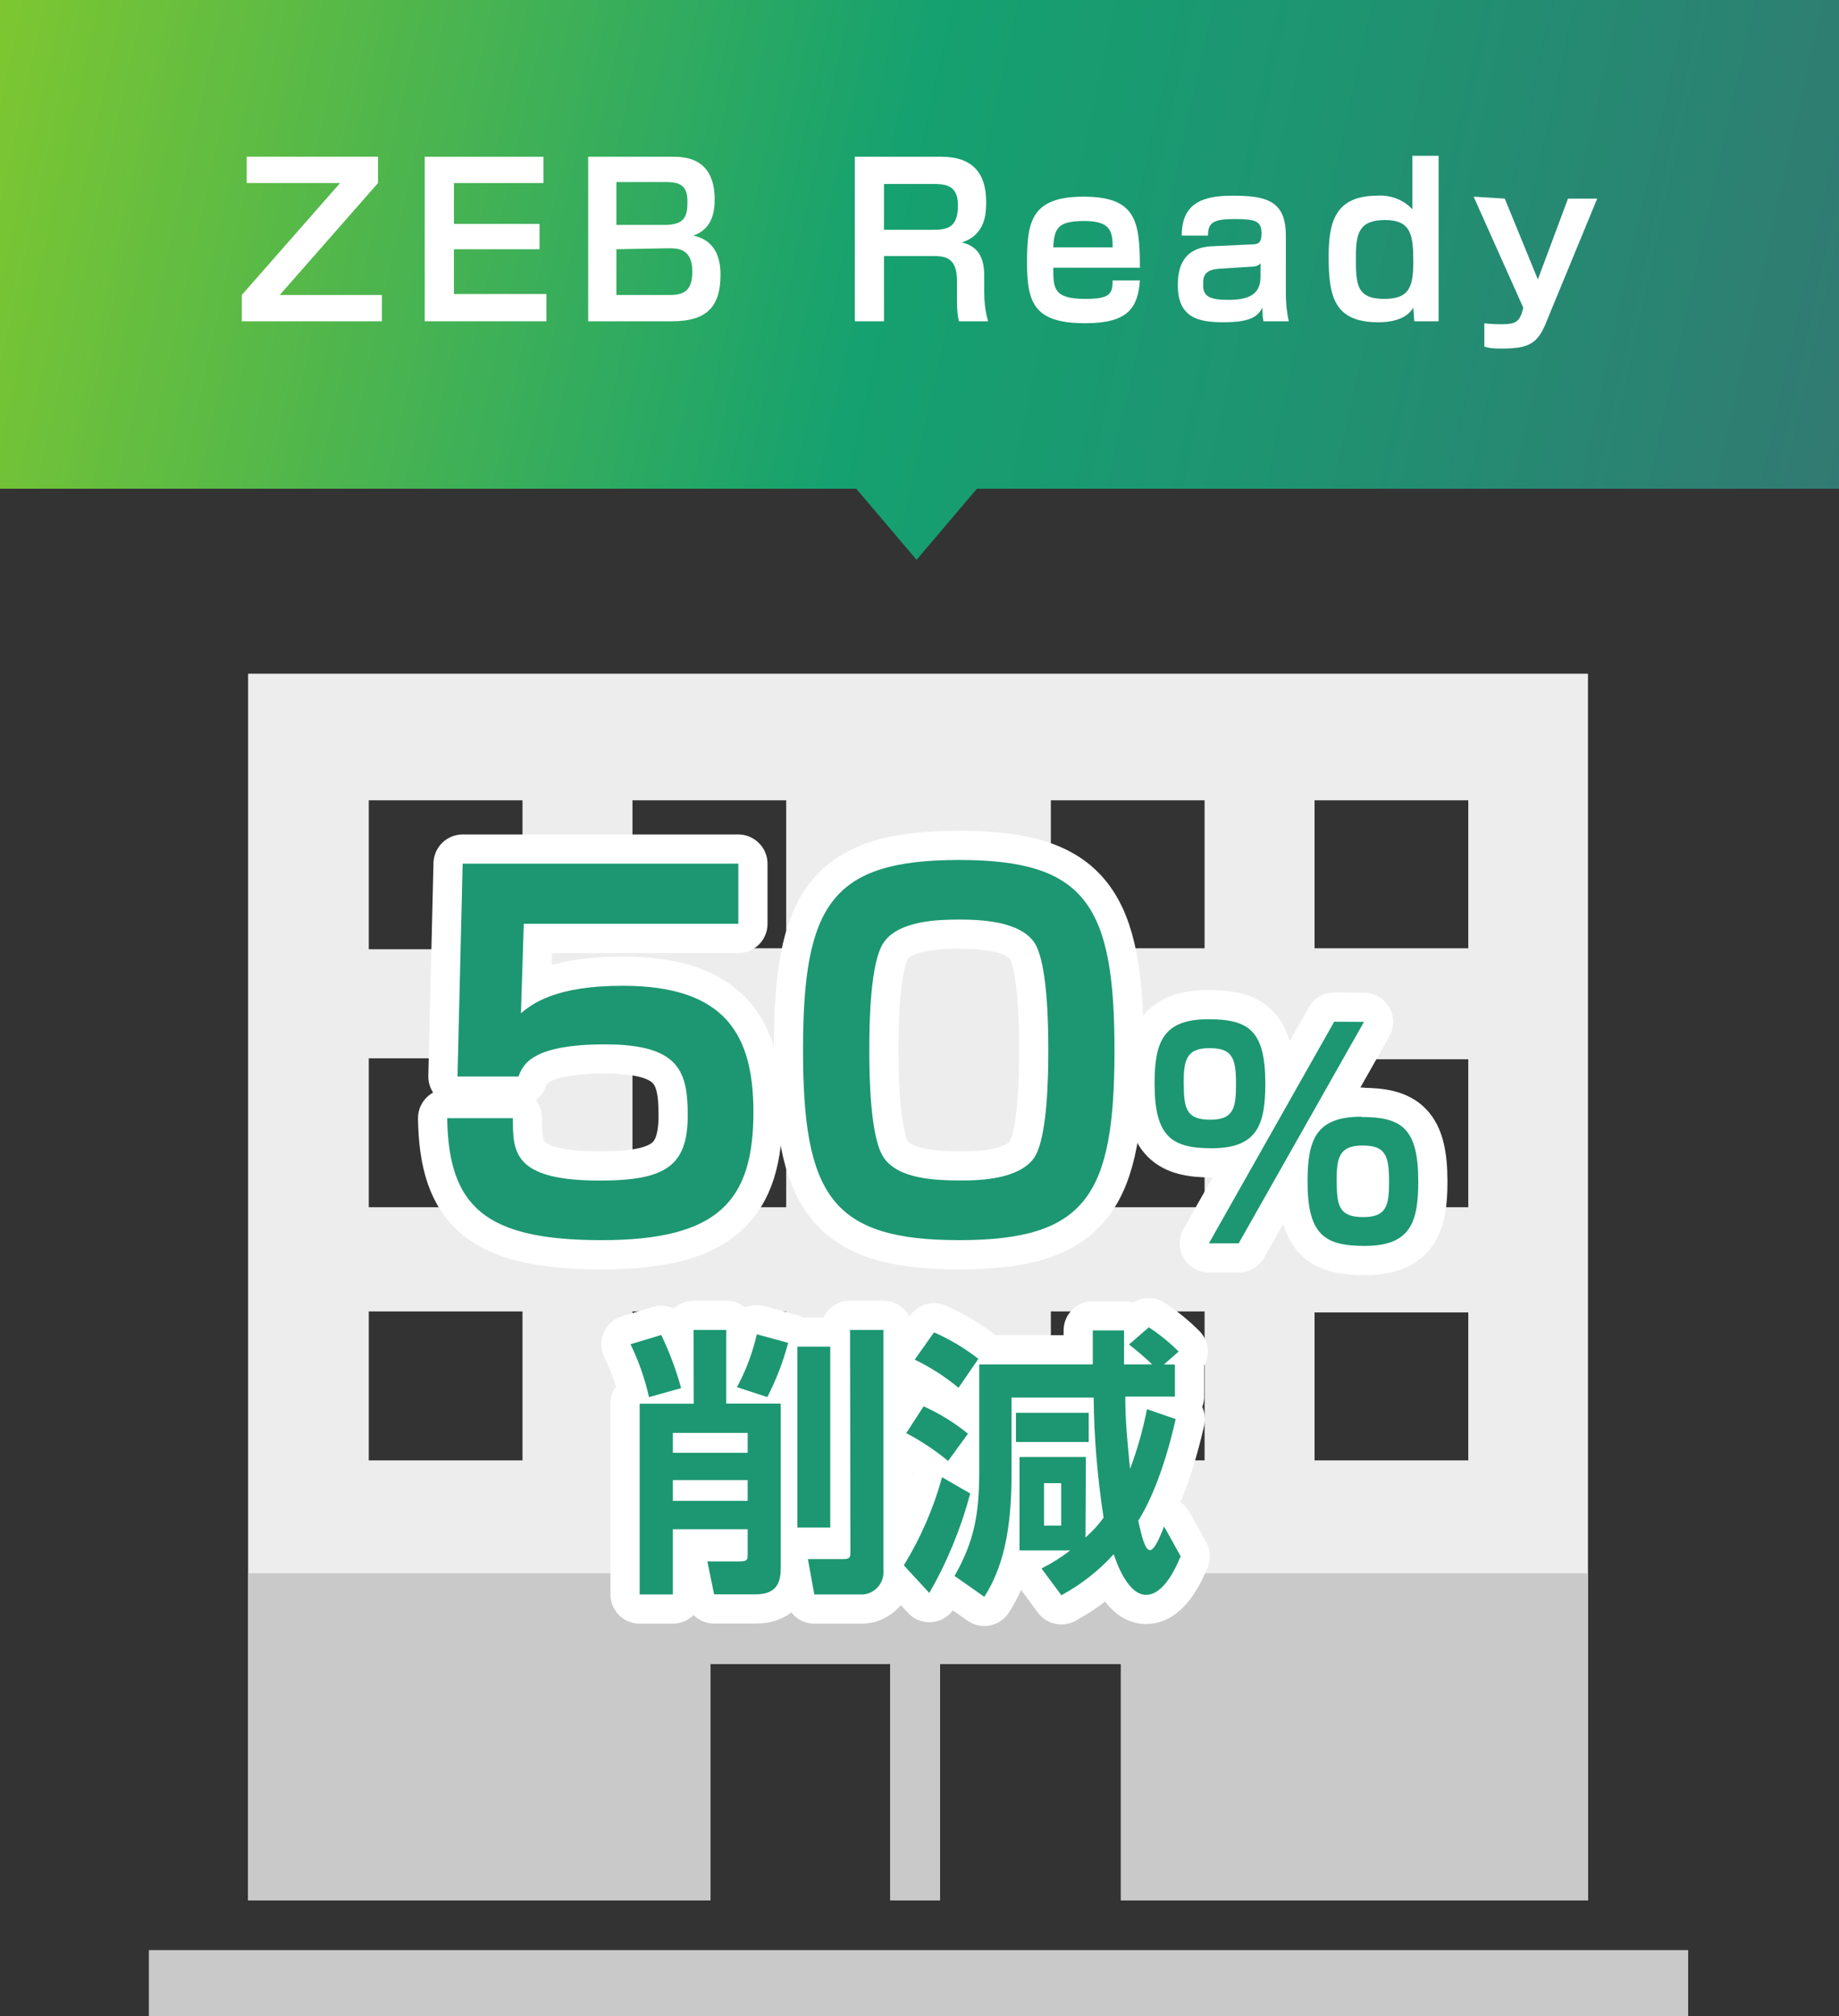 <?xml version="1.0" encoding="UTF-8"?>
<svg id="_レイヤー_1" data-name="レイヤー 1" xmlns="http://www.w3.org/2000/svg" xmlns:xlink="http://www.w3.org/1999/xlink" viewBox="0 0 189 207.1">
  <rect x="0" y="0" width="189" height="207.1" fill="#333333" stroke="none"/>
  <defs>
    <style>
      .cls-1 {
        stroke: #fff;
        stroke-linecap: round;
        stroke-linejoin: round;
        stroke-width: 6px;
      }

      .cls-1, .cls-2 {
        fill: #fff;
      }

      .cls-3 {
        fill: none;
      }

      .cls-3, .cls-2, .cls-4, .cls-5, .cls-6, .cls-7 {
        stroke-width: 0px;
      }

      .cls-4 {
        fill: #ededed;
      }

      .cls-5 {
        fill: url(#_名称未設定グラデーション_3);
      }

      .cls-8 {
        clip-path: url(#clippath);
      }

      .cls-6 {
        fill: #1c9771;
      }

      .cls-7 {
        fill: #c9c9c9;
      }
    </style>
    <linearGradient id="_名称未設定グラデーション_3" data-name="名称未設定グラデーション 3" x1="-39.09" y1="-52.32" x2="220.91" y2="4.94" gradientTransform="translate(0 48)" gradientUnits="userSpaceOnUse">
      <stop offset="0" stop-color="#a9d616"/>
      <stop offset=".5" stop-color="#15a170"/>
      <stop offset=".66" stop-color="#1e9471"/>
      <stop offset=".94" stop-color="#377373"/>
      <stop offset="1" stop-color="#3d6b73"/>
    </linearGradient>
    <clipPath id="clippath">
      <rect class="cls-3" x="15.3" y="161.6" width="158.2" height="45.5"/>
    </clipPath>
  </defs>
  <g>
    <polygon class="cls-5" points="189 0 0 0 0 50.2 88 50.2 94.2 57.5 100.4 50.2 189 50.2 189 0"/>
    <g>
      <path class="cls-2" d="M38.85,16.1v2.7l-10.1,11.5h10.5v2.7h-14.4v-2.7l10.1-11.5h-9.6v-2.7h13.5Z"/>
      <path class="cls-2" d="M55.85,16.1v2.7h-9.2v4.2h8.8v2.6h-8.8v4.6h9.5v2.8h-12.5v-16.9h12.2Z"/>
      <path class="cls-2" d="M69.05,16.1c1.2,0,4.4,0,4.4,4.4,0,1.7-.5,3.1-2.2,3.7.9.2,2.8.8,2.8,4s-1.3,4.8-5,4.8h-8.6v-16.9h8.6ZM63.35,18.7v4.4h5c2.1,0,2.3-1,2.3-2.4,0-1.6-.7-2-2.2-2h-5.1ZM63.35,25.6v4.7h5.5c1.4,0,2.3-.4,2.3-2.4,0-2.4-1.5-2.4-2.5-2.4l-5.3.1Z"/>
      <path class="cls-2" d="M96.75,16.1c3.3,0,4.6,1.8,4.6,4.6,0,1.1,0,3.4-2.5,4.2,1.7.4,2.3,1.6,2.3,3.4v1.6c0,1,.1,2.1.4,3.1h-3c-.2-.9-.2-1.7-.2-2.6v-1.6c0-2.5-1.4-2.5-2.6-2.5h-4.9v6.7h-3v-16.9h8.9ZM90.85,18.8v4.8h5.1c1.5,0,2.5-.3,2.5-2.5,0-1.8-.9-2.2-2.4-2.2h-5.2v-.1Z"/>
      <path class="cls-2" d="M108.25,27.5c0,2.1,0,3.2,3.3,3.2,2.5,0,2.8-.5,2.8-1.9h2.8c-.2,2.8-1.2,4.4-5.6,4.4-5.2,0-6-2-6-6.2s.4-6.8,5.8-6.8,5.8,2.5,5.8,7.3h-8.9ZM114.35,25.4c0-1.6-.2-2.7-2.9-2.7s-3.1.7-3.2,2.7h6.1Z"/>
      <path class="cls-2" d="M132.15,30.2c0,.9.1,1.9.3,2.8h-2.6c-.1-.4-.1-.9-.1-1.4-.5.9-1.2,1.5-4,1.5-2.5,0-4.7-.4-4.7-3.8,0-1.3.2-3.8,3.4-4l4.2-.2c.6,0,1-.1,1-1.1,0-1.3-.6-1.5-2.8-1.5s-2.7.4-2.7,1.7h-2.7c0-3.3,2.1-4.1,5.2-4.1,3.5,0,5.5.5,5.5,4.1v6ZM129.65,26.9c-.2.3-.4.5-1.2.5l-3.1.2c-1.7.1-1.7.9-1.7,1.7,0,1.1.6,1.5,2.6,1.5,2.3,0,3.3-.7,3.3-2.4v-1.5h.1Z"/>
      <path class="cls-2" d="M147.85,16.1v16.9h-2.5l-.1-1.4c-.3.5-1.1,1.5-3.6,1.5-4.5,0-5.1-2.6-5.1-6.7,0-3.5.6-6.3,5-6.3,1.3-.1,2.7.4,3.6,1.4v-5.5h2.7v.1ZM139.35,26.4c0,2.7,0,4.3,2.9,4.3,2.5,0,3-1.1,3-3.8s-.2-4.3-2.9-4.3-3,1.4-3,3.8h0Z"/>
      <path class="cls-2" d="M154.65,20.4l3.4,8.3,3.1-8.3h3l-5.2,12.6c-.9,2.3-1.8,2.8-4.6,2.8-.6,0-1.2,0-1.8-.2v-2.4c.6.1,1.3.1,1.9.1,1.3,0,1.7-.3,2-1.3l.1-.4-5.1-11.4,3.2.2Z"/>
    </g>
    <g>
      <path class="cls-4" d="M72.9,170.9h18.6v24.3h5.1v-24.3h18.6v24.3h48v-126H25.5v126h47.5v-24.3h-.1ZM135.1,82.2h15.8v15.2h-15.8v-15.2ZM135.1,108.8h15.8v15.2h-15.8v-15.2ZM135.1,134.8h15.8v15.2h-15.8v-15.2ZM108,82.2h15.8v15.2h-15.8v-15.2ZM108,108.7h15.8v15.3h-15.8v-15.3ZM108,134.7h15.8v15.3h-15.8v-15.3ZM65,82.2h15.8v15.2h-15.8v-15.2ZM65,108.7h15.8v15.3h-15.8v-15.3ZM53.7,150h-15.8v-15.3h15.8v15.3ZM53.7,124h-15.8v-15.3h15.8v15.3ZM53.7,97.5h-15.8v-15.3h15.8v15.3ZM65,134.7h15.8v15.3h-15.8v-15.3Z"/>
      <g class="cls-8">
        <g>
          <rect class="cls-7" x="15.3" y="200.3" width="158.2" height="6.8"/>
          <path class="cls-7" d="M72.9,170.9h18.6v24.3h5.1v-24.3h18.6v24.3h48v-126H25.5v126h47.5v-24.3h-.1ZM135.1,82.2h15.8v15.2h-15.8v-15.2ZM135.1,108.8h15.8v15.2h-15.8v-15.2ZM135.1,134.8h15.8v15.2h-15.8v-15.2ZM108,82.2h15.8v15.2h-15.8v-15.2ZM108,108.7h15.8v15.3h-15.8v-15.3ZM108,134.7h15.8v15.3h-15.8v-15.3ZM65,82.2h15.8v15.2h-15.8v-15.2ZM65,108.7h15.8v15.3h-15.8v-15.3ZM53.7,150h-15.8v-15.3h15.8v15.3ZM53.7,124h-15.8v-15.3h15.8v15.3ZM53.7,97.5h-15.8v-15.3h15.8v15.3ZM65,134.7h15.8v15.3h-15.8v-15.3Z"/>
        </g>
      </g>
    </g>
  </g>
  <g>
    <g>
      <g>
        <path class="cls-1" d="M124.18,104.69c4.16,0,5.86,1.15,5.86,6.62,0,4.23-.84,6.63-5.51,6.63-4.08,0-5.87-1.16-5.87-6.63,0-4.28.87-6.62,5.52-6.62ZM121.66,111.37c0,2.57.32,3.64,2.74,3.64s2.63-1.28,2.63-3.68c0-2.65-.38-3.67-2.69-3.67-2.54-.03-2.69,1.41-2.69,3.7ZM140.18,104.96l-12.88,22.75h-3.06l12.88-22.77,3.06.02ZM139.9,114.73c4.16,0,5.86,1.15,5.86,6.62,0,4.25-.84,6.62-5.51,6.62-4.13,0-5.87-1.15-5.87-6.62,0-4.28.87-6.65,5.52-6.65v.03ZM137.38,121.4c0,2.57.33,3.61,2.75,3.61s2.63-1.27,2.63-3.67c0-2.63-.38-3.68-2.69-3.68-2.54-.03-2.7,1.42-2.7,3.7v.03Z"/>
        <path class="cls-6" d="M124.18,104.69c4.16,0,5.86,1.15,5.86,6.62,0,4.23-.84,6.63-5.51,6.63-4.08,0-5.87-1.16-5.87-6.63,0-4.28.87-6.62,5.52-6.62ZM121.66,111.37c0,2.57.32,3.64,2.74,3.64s2.63-1.28,2.63-3.68c0-2.65-.38-3.67-2.69-3.67-2.54-.03-2.69,1.41-2.69,3.7ZM140.18,104.96l-12.88,22.75h-3.06l12.88-22.77,3.06.02ZM139.9,114.73c4.16,0,5.86,1.15,5.86,6.62,0,4.25-.84,6.62-5.51,6.62-4.13,0-5.87-1.15-5.87-6.62,0-4.28.87-6.65,5.52-6.65v.03ZM137.38,121.4c0,2.57.33,3.61,2.75,3.61s2.63-1.27,2.63-3.67c0-2.63-.38-3.68-2.69-3.68-2.54-.03-2.7,1.42-2.7,3.7v.03Z"/>
      </g>
      <g>
        <path class="cls-1" d="M75.88,88.72v6.17h-22.05l-.29,9.18c1.12-.92,3.45-2.82,10.44-2.82,10.59,0,13.45,5.05,13.45,12.97,0,9.13-3.59,13.16-15.59,13.16s-15.74-3.45-15.88-12.53h6.75c0,3.45,0,6.41,8.94,6.41,6.75,0,9.03-1.5,9.03-6.7,0-4.52-.87-7.29-8.5-7.29s-8.45,2.14-8.89,3.3h-6.27l.53-21.86h28.32Z"/>
        <path class="cls-1" d="M98.56,88.33c12.97,0,15.98,4.57,15.98,19.53s-2.91,19.52-15.98,19.52-16.03-4.61-16.03-19.52,2.91-19.53,16.03-19.53ZM90.84,96.78c-1.41,1.99-1.5,8.26-1.5,11.07s.1,9.08,1.5,11.07c1.51,2.19,5.25,2.33,8.06,2.33,1.7,0,5.83-.1,7.38-2.33,1.36-1.99,1.46-8.26,1.46-11.07s-.1-9.08-1.46-11.07c-1.55-2.23-5.73-2.33-7.72-2.33-2.09,0-6.17.1-7.72,2.33Z"/>
      </g>
    </g>
    <g>
      <path class="cls-6" d="M75.88,88.72v6.17h-22.05l-.29,9.18c1.12-.92,3.45-2.82,10.44-2.82,10.59,0,13.45,5.05,13.45,12.97,0,9.13-3.59,13.16-15.59,13.16s-15.74-3.45-15.88-12.53h6.75c0,3.45,0,6.41,8.94,6.41,6.75,0,9.03-1.5,9.03-6.7,0-4.52-.87-7.29-8.5-7.29s-8.45,2.14-8.89,3.3h-6.27l.53-21.86h28.32Z"/>
      <path class="cls-6" d="M98.56,88.33c12.97,0,15.98,4.57,15.98,19.53s-2.91,19.52-15.98,19.52-16.03-4.61-16.03-19.52,2.91-19.53,16.03-19.53ZM90.84,96.78c-1.41,1.99-1.5,8.26-1.5,11.07s.1,9.08,1.5,11.07c1.51,2.19,5.25,2.33,8.06,2.33,1.7,0,5.83-.1,7.38-2.33,1.36-1.99,1.46-8.26,1.46-11.07s-.1-9.08-1.46-11.07c-1.55-2.23-5.73-2.33-7.72-2.33-2.09,0-6.17.1-7.72,2.33Z"/>
    </g>
    <g>
      <path class="cls-1" d="M67.96,137.12c.84,1.76,1.53,3.58,2.04,5.46l-3.3.92c-.42-1.88-1.06-3.7-1.9-5.43l3.15-.95ZM71.28,136.6h3.36v7.57h5.6v16.82c0,1.3-.23,2.77-2.57,2.77h-4.28l-.69-3.38h3.21c.87,0,.93-.14.93-.66v-2.65h-7.69v6.7h-3.41v-19.59h5.56l-.02-7.57ZM69.15,147.18v2.04h7.69v-2.04h-7.69ZM69.15,152.02v2.14h7.69v-2.14h-7.69ZM81,137.93c-.51,1.93-1.23,3.8-2.14,5.57l-3.12-1.02c.92-1.71,1.61-3.54,2.04-5.43l3.23.88ZM81.95,156.91v-18.59h3.38v18.58h-3.38ZM87.35,136.6h3.44v24.71c.1,1.25-.83,2.35-2.08,2.46-.14.01-.29,0-.43,0h-4.59l-.66-3.63h3.59c.78,0,.78-.2.78-.84l-.04-22.68Z"/>
      <path class="cls-1" d="M99.71,153.41c-.95,3.57-2.36,7-4.2,10.21l-2.62-2.84c1.73-2.82,3.05-5.86,3.93-9.05l2.89,1.67ZM94.92,144.45c1.64.73,3.17,1.68,4.56,2.81l-2.04,2.8c-1.33-1.1-2.77-2.05-4.3-2.86l1.78-2.75ZM95.99,136.85c1.63.71,3.16,1.63,4.56,2.72l-2.04,2.97c-1.38-1.14-2.89-2.11-4.5-2.89l1.98-2.8ZM111.56,157.92c.7-.61,1.32-1.29,1.86-2.04-.63-4.08-.98-8.2-1.02-12.33h-8.44v7.66c0,4.62-.46,9.19-2.8,12.8l-3.06-2.14c2.04-3.58,2.54-6.36,2.54-10.83v-10.9h11.67v-3.49h3.21v3.49h2.89c-.75-.72-1.55-1.41-2.38-2.04l2.04-1.77c1.1.72,2.13,1.56,3.06,2.49l-1.51,1.33h1.13v3.3h-5.1c0,2.62.23,4.74.49,7.42.75-1.99,1.33-4.04,1.74-6.13l2.95,1.02c-1.36,5.98-2.98,9.05-3.85,10.45.35,1.56.69,3.01,1.21,3.01s1.18-1.77,1.45-2.43l1.7,3.06c-.38.9-1.65,3.96-3.56,3.96s-3.06-3.41-3.32-4.17c-1.54,1.69-3.36,3.12-5.38,4.21l-2.04-2.75c1.04-.52,2.03-1.14,2.95-1.85h-5.21v-9.6h6.82l-.04,8.26ZM104.41,145.11h7.48v3h-7.48v-3ZM107.3,152.34v4.36h1.76v-4.36h-1.76Z"/>
      <path class="cls-6" d="M67.96,137.12c.84,1.76,1.53,3.58,2.04,5.46l-3.3.92c-.42-1.88-1.06-3.7-1.9-5.43l3.15-.95ZM71.28,136.6h3.36v7.57h5.6v16.82c0,1.3-.23,2.77-2.57,2.77h-4.28l-.69-3.38h3.21c.87,0,.93-.14.93-.66v-2.65h-7.69v6.7h-3.41v-19.59h5.56l-.02-7.57ZM69.15,147.18v2.04h7.69v-2.04h-7.69ZM69.15,152.02v2.14h7.69v-2.14h-7.69ZM81,137.93c-.51,1.93-1.23,3.8-2.14,5.57l-3.12-1.02c.92-1.71,1.61-3.54,2.04-5.43l3.23.88ZM81.95,156.91v-18.59h3.38v18.58h-3.38ZM87.35,136.6h3.44v24.71c.1,1.25-.83,2.35-2.08,2.46-.14.01-.29,0-.43,0h-4.59l-.66-3.63h3.59c.78,0,.78-.2.78-.84l-.04-22.68Z"/>
      <path class="cls-6" d="M99.71,153.41c-.95,3.57-2.36,7-4.2,10.21l-2.62-2.84c1.73-2.82,3.05-5.86,3.93-9.05l2.89,1.67ZM94.92,144.45c1.64.73,3.17,1.68,4.56,2.81l-2.04,2.8c-1.33-1.1-2.77-2.05-4.3-2.86l1.78-2.75ZM95.99,136.85c1.63.71,3.16,1.63,4.56,2.72l-2.04,2.97c-1.38-1.14-2.89-2.11-4.5-2.89l1.98-2.8ZM111.56,157.92c.7-.61,1.32-1.29,1.86-2.04-.63-4.08-.98-8.2-1.02-12.33h-8.44v7.66c0,4.62-.46,9.19-2.8,12.8l-3.06-2.14c2.04-3.58,2.54-6.36,2.54-10.83v-10.9h11.67v-3.49h3.21v3.49h2.89c-.75-.72-1.55-1.41-2.38-2.04l2.04-1.77c1.1.72,2.13,1.56,3.06,2.49l-1.51,1.33h1.13v3.3h-5.1c0,2.62.23,4.74.49,7.42.75-1.99,1.33-4.04,1.74-6.13l2.95,1.02c-1.36,5.98-2.98,9.05-3.85,10.45.35,1.56.69,3.01,1.21,3.01s1.18-1.77,1.45-2.43l1.7,3.06c-.38.9-1.65,3.96-3.56,3.96s-3.06-3.41-3.32-4.17c-1.54,1.69-3.36,3.12-5.38,4.21l-2.04-2.75c1.04-.52,2.03-1.14,2.95-1.85h-5.21v-9.6h6.82l-.04,8.26ZM104.41,145.11h7.48v3h-7.48v-3ZM107.3,152.34v4.36h1.76v-4.36h-1.76Z"/>
    </g>
  </g>
</svg>